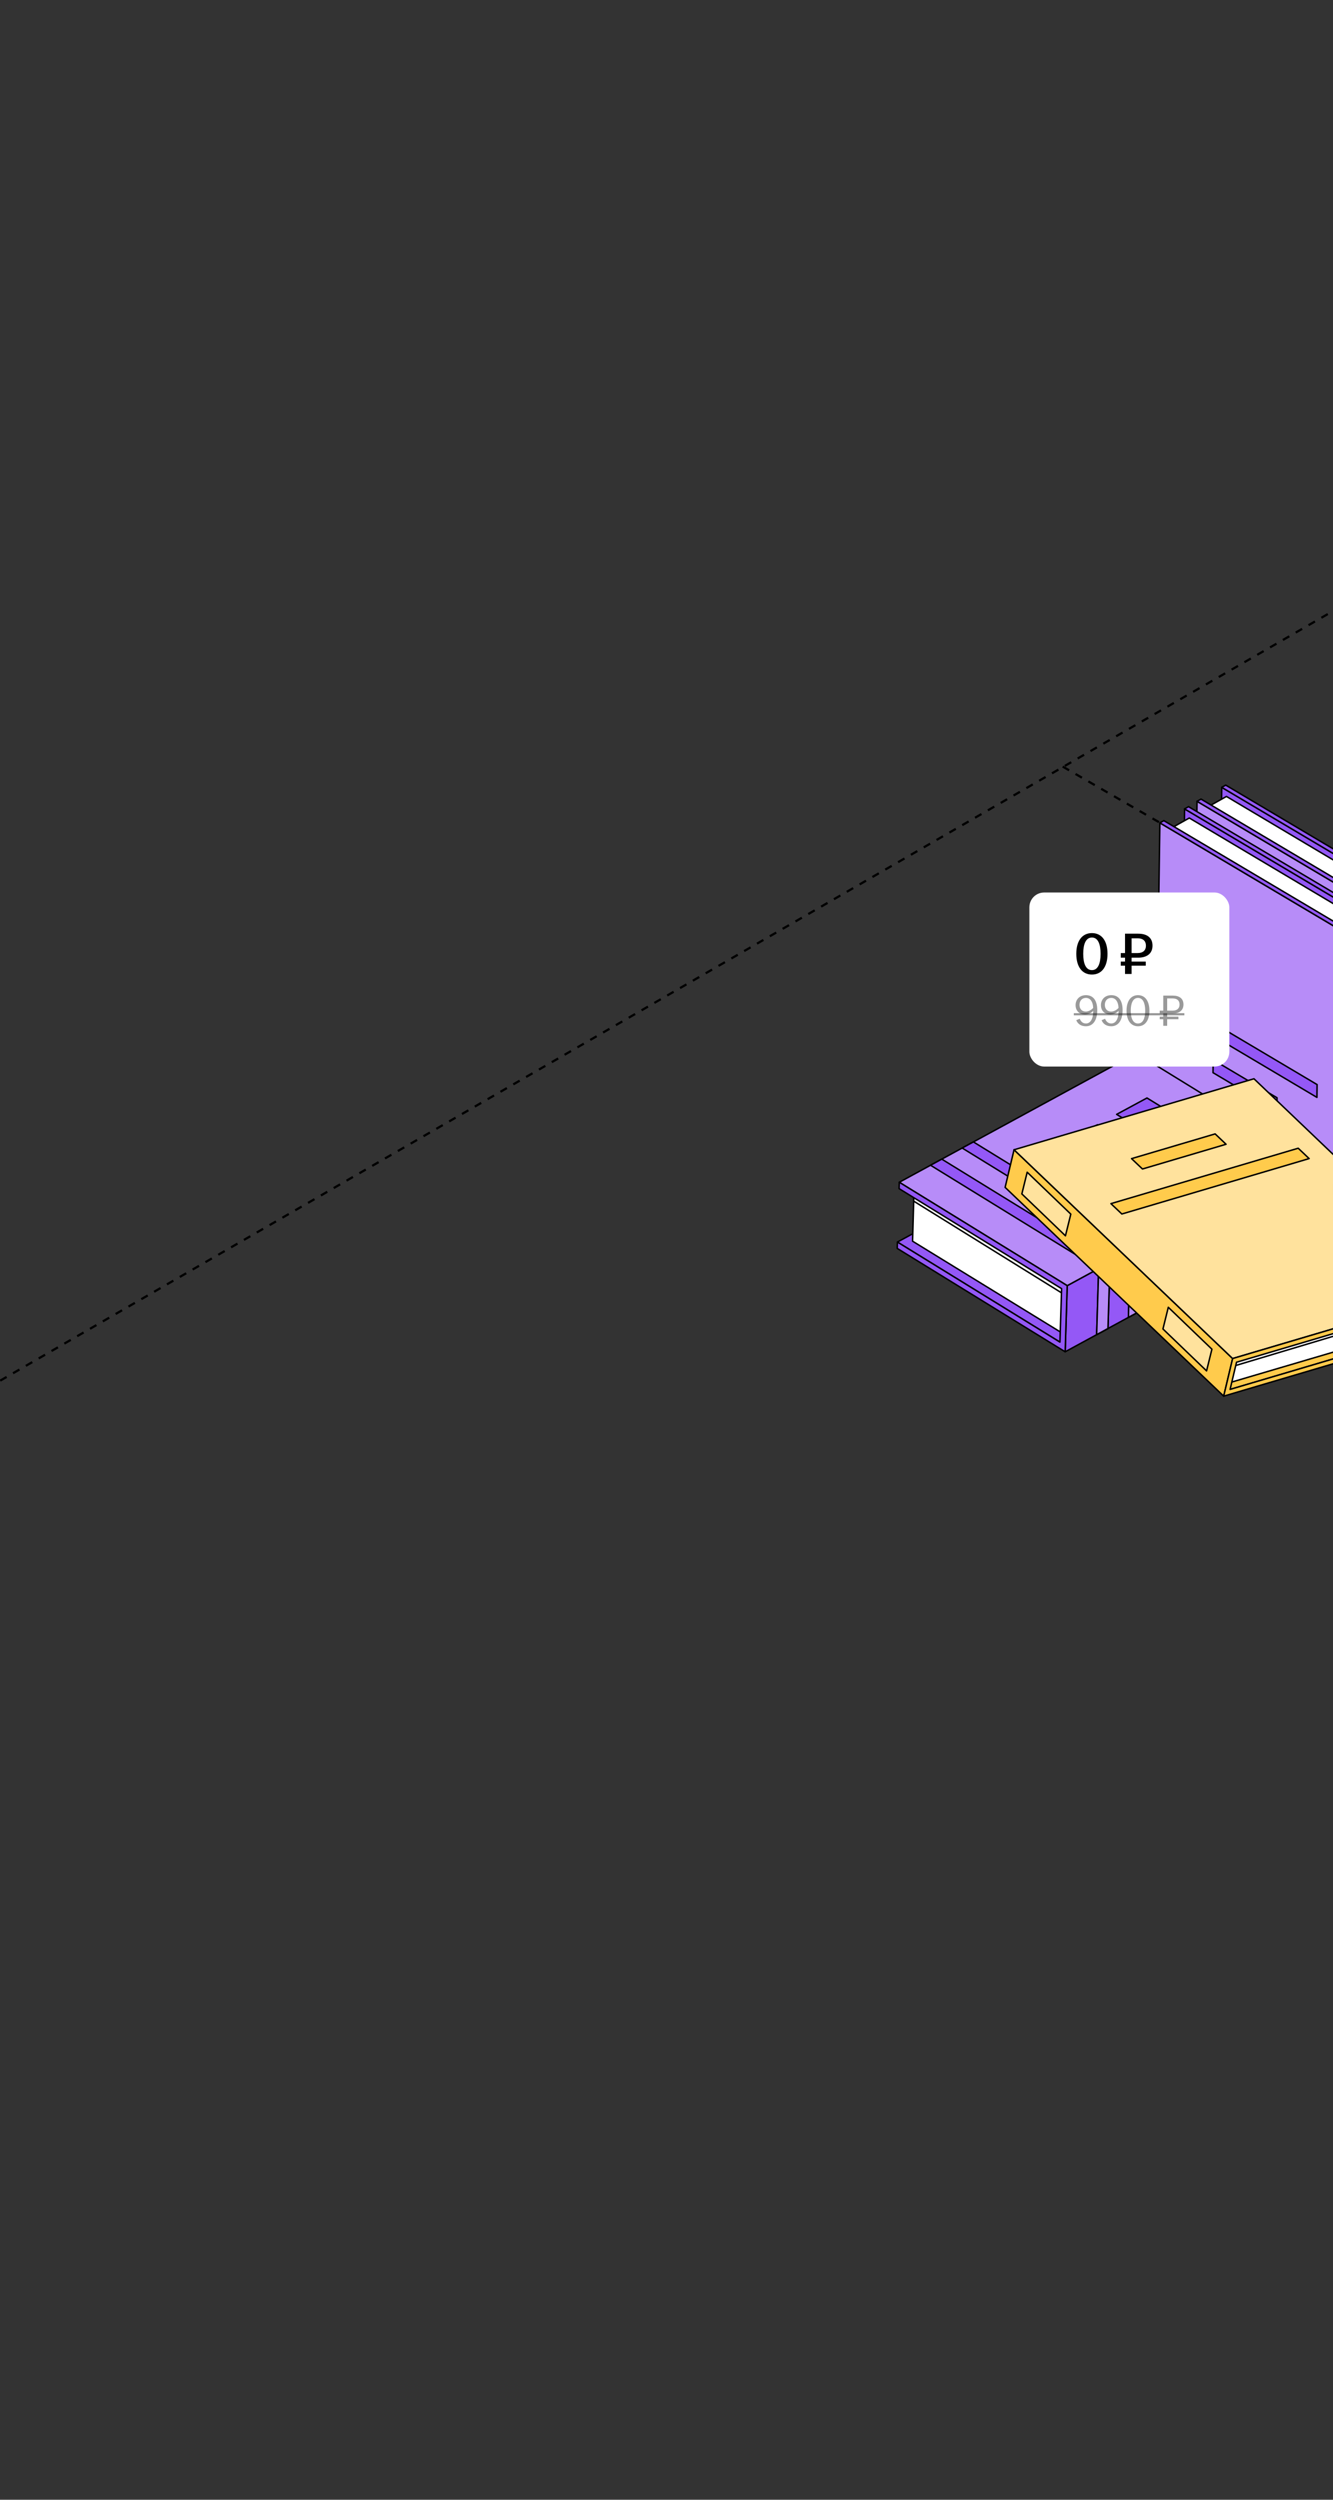 <?xml version="1.0" encoding="UTF-8"?> <svg xmlns="http://www.w3.org/2000/svg" width="360" height="675" viewBox="0 0 360 675" fill="none"><rect x="0" y="0" width="360" height="675" fill="#333333" stroke="none"/><g clip-path="url(#clip0_6808_15036)"><path d="M287 207L2194.17 1308.11" stroke="black" stroke-width="0.6" stroke-linejoin="round" stroke-dasharray="2 2"></path><path d="M-852.113 864.814L1055.06 -236.291" stroke="black" stroke-width="0.6" stroke-linejoin="round" stroke-dasharray="2 2"></path><path d="M378.397 241.346L377.376 310.881L328.932 282.141L329.952 212.608L378.397 241.346Z" fill="#9458F6" stroke="black" stroke-width="0.4" stroke-linejoin="round"></path><path d="M328.335 223.643C328.335 223.643 336.935 231.453 339.68 234C333.941 230.989 329.933 228.886 329.933 228.886L327.612 222.972C328.044 223.372 328.338 223.643 328.338 223.643H328.335Z" fill="#9458F6" stroke="black" stroke-width="0.4" stroke-linejoin="round"></path><path d="M326.006 217.993L331.224 215.064L376.876 242.207L377.936 242.837L374.538 244.76L372.791 245.748L328.965 219.747L326.006 217.993Z" fill="white" stroke="black" stroke-width="0.4" stroke-linejoin="round"></path><path d="M372.791 245.747L371.769 315.282L322.261 285.911L323.282 216.376L372.791 245.747Z" fill="#B78CF8" stroke="black" stroke-width="0.4" stroke-linejoin="round"></path><path d="M331.021 212L380.53 241.371L378.623 242.449L377.935 242.836L374.538 244.759L372.79 245.747L328.964 219.747L326.006 217.992L323.281 216.376L324.353 215.773L327.08 217.389L329.355 218.741L372.797 244.511L373.47 244.131L376.875 242.206L377.56 241.817L378.393 241.346L329.949 212.608L331.021 212Z" fill="#9458F6" stroke="black" stroke-width="0.4" stroke-linejoin="round"></path><path d="M354.925 290.608L337.675 280.375L337.634 283.838L354.884 294.072L354.925 290.608Z" fill="#9458F6" stroke="black" stroke-width="0.4" stroke-linejoin="round"></path><path d="M365.737 287.045L327.093 264.119L327.052 267.583L365.696 290.509L365.737 287.045Z" fill="#9458F6" stroke="black" stroke-width="0.4" stroke-linejoin="round"></path><path d="M368.36 247.167L367.34 316.702L318.894 287.962L319.916 218.429L368.36 247.167Z" fill="#9458F6" stroke="black" stroke-width="0.4" stroke-linejoin="round"></path><path d="M318.302 229.467C318.302 229.467 326.902 237.278 329.646 239.824C323.907 236.813 319.899 234.711 319.899 234.711L317.578 228.796C318.01 229.196 318.304 229.467 318.304 229.467H318.302Z" fill="#9458F6" stroke="black" stroke-width="0.4" stroke-linejoin="round"></path><path d="M315.97 223.816L321.189 220.885L366.84 248.03L367.903 248.661L364.505 250.581L362.755 251.569L318.931 225.569L315.97 223.816Z" fill="white" stroke="black" stroke-width="0.4" stroke-linejoin="round"></path><path d="M362.754 251.571L361.734 321.104L312.226 291.733L313.245 222.2L362.754 251.571Z" fill="#B78CF8" stroke="black" stroke-width="0.4" stroke-linejoin="round"></path><path d="M320.986 217.822L370.497 247.195L368.59 248.271L367.903 248.66L364.505 250.581L362.755 251.569L318.931 225.568L315.971 223.816L313.247 222.198L314.319 221.595L317.045 223.211L319.323 224.562L362.764 250.333L363.438 249.953L366.84 248.03L367.525 247.641L368.36 247.17L319.917 218.429L320.986 217.822Z" fill="#9458F6" stroke="black" stroke-width="0.4" stroke-linejoin="round"></path><path d="M344.887 296.43L327.639 286.196L327.598 289.659L344.846 299.893L344.887 296.43Z" fill="#9458F6" stroke="black" stroke-width="0.4" stroke-linejoin="round"></path><path d="M355.703 292.866L317.057 269.94L317.016 273.404L355.662 296.33L355.703 292.866Z" fill="#9458F6" stroke="black" stroke-width="0.4" stroke-linejoin="round"></path><path d="M286.253 362.406L350.29 327.569L306.402 300.554L242.368 335.391L286.253 362.406Z" fill="#9458F6" stroke="black" stroke-width="0.4" stroke-linejoin="round"></path><path d="M253.697 325.91L246.836 321.688L246.458 335.156L286.335 359.652L287.803 360.553L288.131 350.005L288.22 347.163L253.697 325.91Z" fill="white" stroke="black" stroke-width="0.4" stroke-linejoin="round"></path><path d="M246.902 319.468L246.854 321.145L248.957 320.913L246.902 319.468Z" fill="#9458F6" stroke="black" stroke-width="0.4" stroke-linejoin="round"></path><path d="M246.836 321.688L246.763 324.344L249.687 326.158L250.386 326.593L252.149 327.685L286.665 349.095L288.131 350.005L288.22 347.163L253.697 325.91L246.836 321.688Z" fill="#F6F6F6" stroke="black" stroke-width="0.4" stroke-linejoin="round"></path><path d="M287.666 365.021L296.173 360.395L299.222 358.736L304.746 355.732L307.795 354.07L351.703 330.187L352.258 312.327L338.067 320.046L308.243 336.272L305.205 337.924L299.696 340.921L296.66 342.571L288.221 347.164L288.133 350.006L287.805 360.554L287.775 361.578L287.771 361.687L287.666 365.021Z" fill="#9458F6" stroke="black" stroke-width="0.4" stroke-linejoin="round"></path><path d="M242.868 319.245L246.837 321.689L253.699 325.91L256.559 327.672L288.221 347.163L296.66 342.571L299.696 340.921L305.205 337.924L308.243 336.272L338.067 320.046L352.258 312.327L306.903 284.41L262.888 308.353L259.852 310.003L254.345 313L251.309 314.652L242.868 319.245Z" fill="#B78CF8" stroke="black" stroke-width="0.4" stroke-linejoin="round"></path><path d="M242.314 337.103L287.665 365.021L287.769 361.688L287.803 360.554L288.131 350.006L288.22 347.164L253.697 325.911L246.836 321.689L242.867 319.245L242.815 320.961L246.788 323.407L252.707 327.049L286.7 347.974L286.666 349.096L286.336 359.653L286.304 360.782L286.251 362.407L242.366 335.391L242.314 337.103Z" fill="#9458F6" stroke="black" stroke-width="0.4" stroke-linejoin="round"></path><path d="M251.308 314.653L264.999 323.08L296.662 342.571L296.716 342.606L296.277 356.954L296.172 360.397L299.222 358.738L299.329 355.295L299.766 340.962L299.722 340.937L299.697 340.921L268.035 321.428L254.344 313L251.308 314.653Z" fill="#9458F6" stroke="black" stroke-width="0.4" stroke-linejoin="round"></path><path d="M259.853 310.003L273.542 318.43L305.206 337.924L305.275 337.967L305.286 337.974L304.849 352.288L304.744 355.732L307.794 354.07L307.901 350.629L308.335 336.329L308.242 336.272L276.578 316.78L262.887 308.353L259.851 310.003H259.853Z" fill="#9458F6" stroke="black" stroke-width="0.4" stroke-linejoin="round"></path><path d="M320.288 312.432L301.568 300.91L309.76 296.483L328.478 308.005L320.288 312.432Z" fill="#9458F6" stroke="black" stroke-width="0.4" stroke-linejoin="round"></path><path d="M312.899 316.422L294.179 304.9L296.391 303.706L315.109 315.228L312.899 316.422Z" fill="#9458F6" stroke="black" stroke-width="0.4" stroke-linejoin="round"></path><path d="M307.154 319.527L288.436 308.005L290.646 306.81L309.364 318.334L307.154 319.527Z" fill="#9458F6" stroke="black" stroke-width="0.4" stroke-linejoin="round"></path><path d="M301.408 322.634L282.69 311.109L284.9 309.915L303.618 321.439L301.408 322.634Z" fill="#9458F6" stroke="black" stroke-width="0.4" stroke-linejoin="round"></path><path d="M304.85 352.288L304.745 355.732L307.795 354.07L307.902 350.629L308.336 336.329L305.276 337.967L305.287 337.974L304.85 352.288Z" fill="#B78CF8" stroke="black" stroke-width="0.4" stroke-linejoin="round"></path><path d="M296.277 356.953L296.173 360.394L299.222 358.735L299.329 355.292L299.764 340.961L299.72 340.934L296.66 342.57L296.714 342.604L296.277 356.951V356.953Z" fill="#B78CF8" stroke="black" stroke-width="0.4" stroke-linejoin="round"></path><path d="M332.206 375.184L273.172 318.805L336.576 300.048L395.608 356.425L332.206 375.184Z" fill="#FFCB4C" stroke="black" stroke-width="0.4" stroke-linejoin="round"></path><path d="M394.123 348.731L392.48 355.563L332.678 373.188L331.29 373.598L332.346 369.14L332.892 366.846L390.25 349.878L394.123 348.731Z" fill="white" stroke="black" stroke-width="0.4" stroke-linejoin="round"></path><path d="M394.123 348.731L393.629 350.781L391.062 351.551L333.739 368.723L332.346 369.14L332.892 366.846L390.25 349.878L394.123 348.731Z" fill="#F6F6F6" stroke="black" stroke-width="0.4" stroke-linejoin="round"></path><path d="M330.48 377L271.448 320.623L273.86 310.469L332.892 366.845L330.48 377Z" fill="#FFCB4C" stroke="black" stroke-width="0.4" stroke-linejoin="round"></path><path d="M332.893 366.846L273.86 310.469L338.655 291.298L397.687 347.677L332.893 366.846Z" fill="#FFE29D" stroke="black" stroke-width="0.4" stroke-linejoin="round"></path><path d="M395.277 357.832L330.48 377L331.074 374.501L331.29 373.598L332.346 369.14L332.892 366.846L390.25 349.878L394.123 348.731L397.687 347.677L397.352 349.081L393.784 350.137L390.805 351.018L333.948 367.838L333.739 368.723L332.678 373.188L332.467 374.087L332.207 375.182L395.609 356.425L395.277 357.832Z" fill="#FFCB4C" stroke="black" stroke-width="0.4" stroke-linejoin="round"></path><path d="M308.542 315.662L331.118 308.983L328.168 306.184L305.593 312.863L308.542 315.662Z" fill="#FFCB4C" stroke="black" stroke-width="0.4" stroke-linejoin="round"></path><path d="M302.974 327.815L353.552 312.852L350.603 310.053L300.025 325.016L302.974 327.815Z" fill="#FFCB4C" stroke="black" stroke-width="0.4" stroke-linejoin="round"></path><path d="M275.967 322.387L277.41 316.532L289.189 327.849L287.744 333.704L275.967 322.387Z" fill="#FFE29D" stroke="black" stroke-width="0.4" stroke-linejoin="round"></path><path d="M314.074 358.86L315.519 353.005L327.298 364.322L325.853 370.178L314.074 358.86Z" fill="#FFE29D" stroke="black" stroke-width="0.4" stroke-linejoin="round"></path><rect x="278" y="241" width="54" height="47" rx="4" fill="white"></rect><path d="M294.896 263.16C292.272 263.16 290.672 261.08 290.672 257.56C290.672 254.04 292.272 251.96 294.896 251.96C297.52 251.96 299.104 254.04 299.104 257.56C299.104 261.08 297.52 263.16 294.896 263.16ZM292.544 257.56C292.544 260.28 293.296 261.96 294.896 261.96C296.48 261.96 297.232 260.28 297.232 257.56C297.232 254.84 296.48 253.16 294.896 253.16C293.296 253.16 292.544 254.84 292.544 257.56ZM303.833 263V260.76H302.681V259.656H303.833V258.6H302.681V257.352H303.833V252.12H307.385C309.769 252.12 311.257 253.192 311.257 255.352C311.257 257.48 309.753 258.6 307.369 258.6H305.609V259.656H309.433V260.76H305.609V263H303.833ZM305.609 257.352H307.273C308.681 257.352 309.481 256.616 309.481 255.368C309.481 254.072 308.665 253.368 307.273 253.368H305.609V257.352Z" fill="black"></path><path d="M293.264 277.12C292.028 277.12 291.08 276.556 290.66 275.476L291.608 275.092C291.872 275.776 292.4 276.376 293.264 276.376C294.476 276.376 295.244 275.164 295.244 272.98V272.956C294.752 273.472 293.96 273.928 293 273.928C291.596 273.928 290.48 273.04 290.48 271.408C290.48 269.92 291.536 268.72 293.288 268.72C295.16 268.72 296.336 270.064 296.336 272.752C296.336 275.584 295.136 277.12 293.264 277.12ZM291.536 271.348C291.536 272.368 292.148 273.148 293.216 273.148C293.972 273.148 294.728 272.74 295.232 272.164C295.184 270.556 294.476 269.464 293.276 269.464C292.172 269.464 291.536 270.292 291.536 271.348ZM300.108 277.12C298.872 277.12 297.924 276.556 297.504 275.476L298.452 275.092C298.716 275.776 299.244 276.376 300.108 276.376C301.32 276.376 302.088 275.164 302.088 272.98V272.956C301.596 273.472 300.804 273.928 299.844 273.928C298.44 273.928 297.324 273.04 297.324 271.408C297.324 269.92 298.38 268.72 300.132 268.72C302.004 268.72 303.18 270.064 303.18 272.752C303.18 275.584 301.98 277.12 300.108 277.12ZM298.38 271.348C298.38 272.368 298.992 273.148 300.06 273.148C300.816 273.148 301.572 272.74 302.076 272.164C302.028 270.556 301.32 269.464 300.12 269.464C299.016 269.464 298.38 270.292 298.38 271.348ZM307.336 277.12C305.392 277.12 304.24 275.5 304.24 272.92C304.24 270.34 305.392 268.72 307.336 268.72C309.28 268.72 310.42 270.34 310.42 272.92C310.42 275.5 309.28 277.12 307.336 277.12ZM305.38 272.92C305.38 274.984 306.016 276.376 307.336 276.376C308.656 276.376 309.28 274.984 309.28 272.92C309.28 270.856 308.656 269.464 307.336 269.464C306.016 269.464 305.38 270.856 305.38 272.92ZM314.158 277V275.224H313.198V274.528H314.158V273.664H313.198V272.896H314.158V268.84H316.762C318.538 268.84 319.618 269.68 319.618 271.24C319.618 272.8 318.526 273.664 316.75 273.664H315.214V274.528H318.262V275.224H315.214V277H314.158ZM315.214 272.896H316.714C317.902 272.896 318.562 272.284 318.562 271.252C318.562 270.172 317.89 269.608 316.714 269.608H315.214V272.896Z" fill="black" fill-opacity="0.4"></path><path d="M290 273.58H319.858V274.18H290V273.58Z" fill="black" fill-opacity="0.4"></path></g><defs><clipPath id="clip0_6808_15036"><rect width="360" height="675" rx="16" fill="white"></rect></clipPath></defs></svg> 